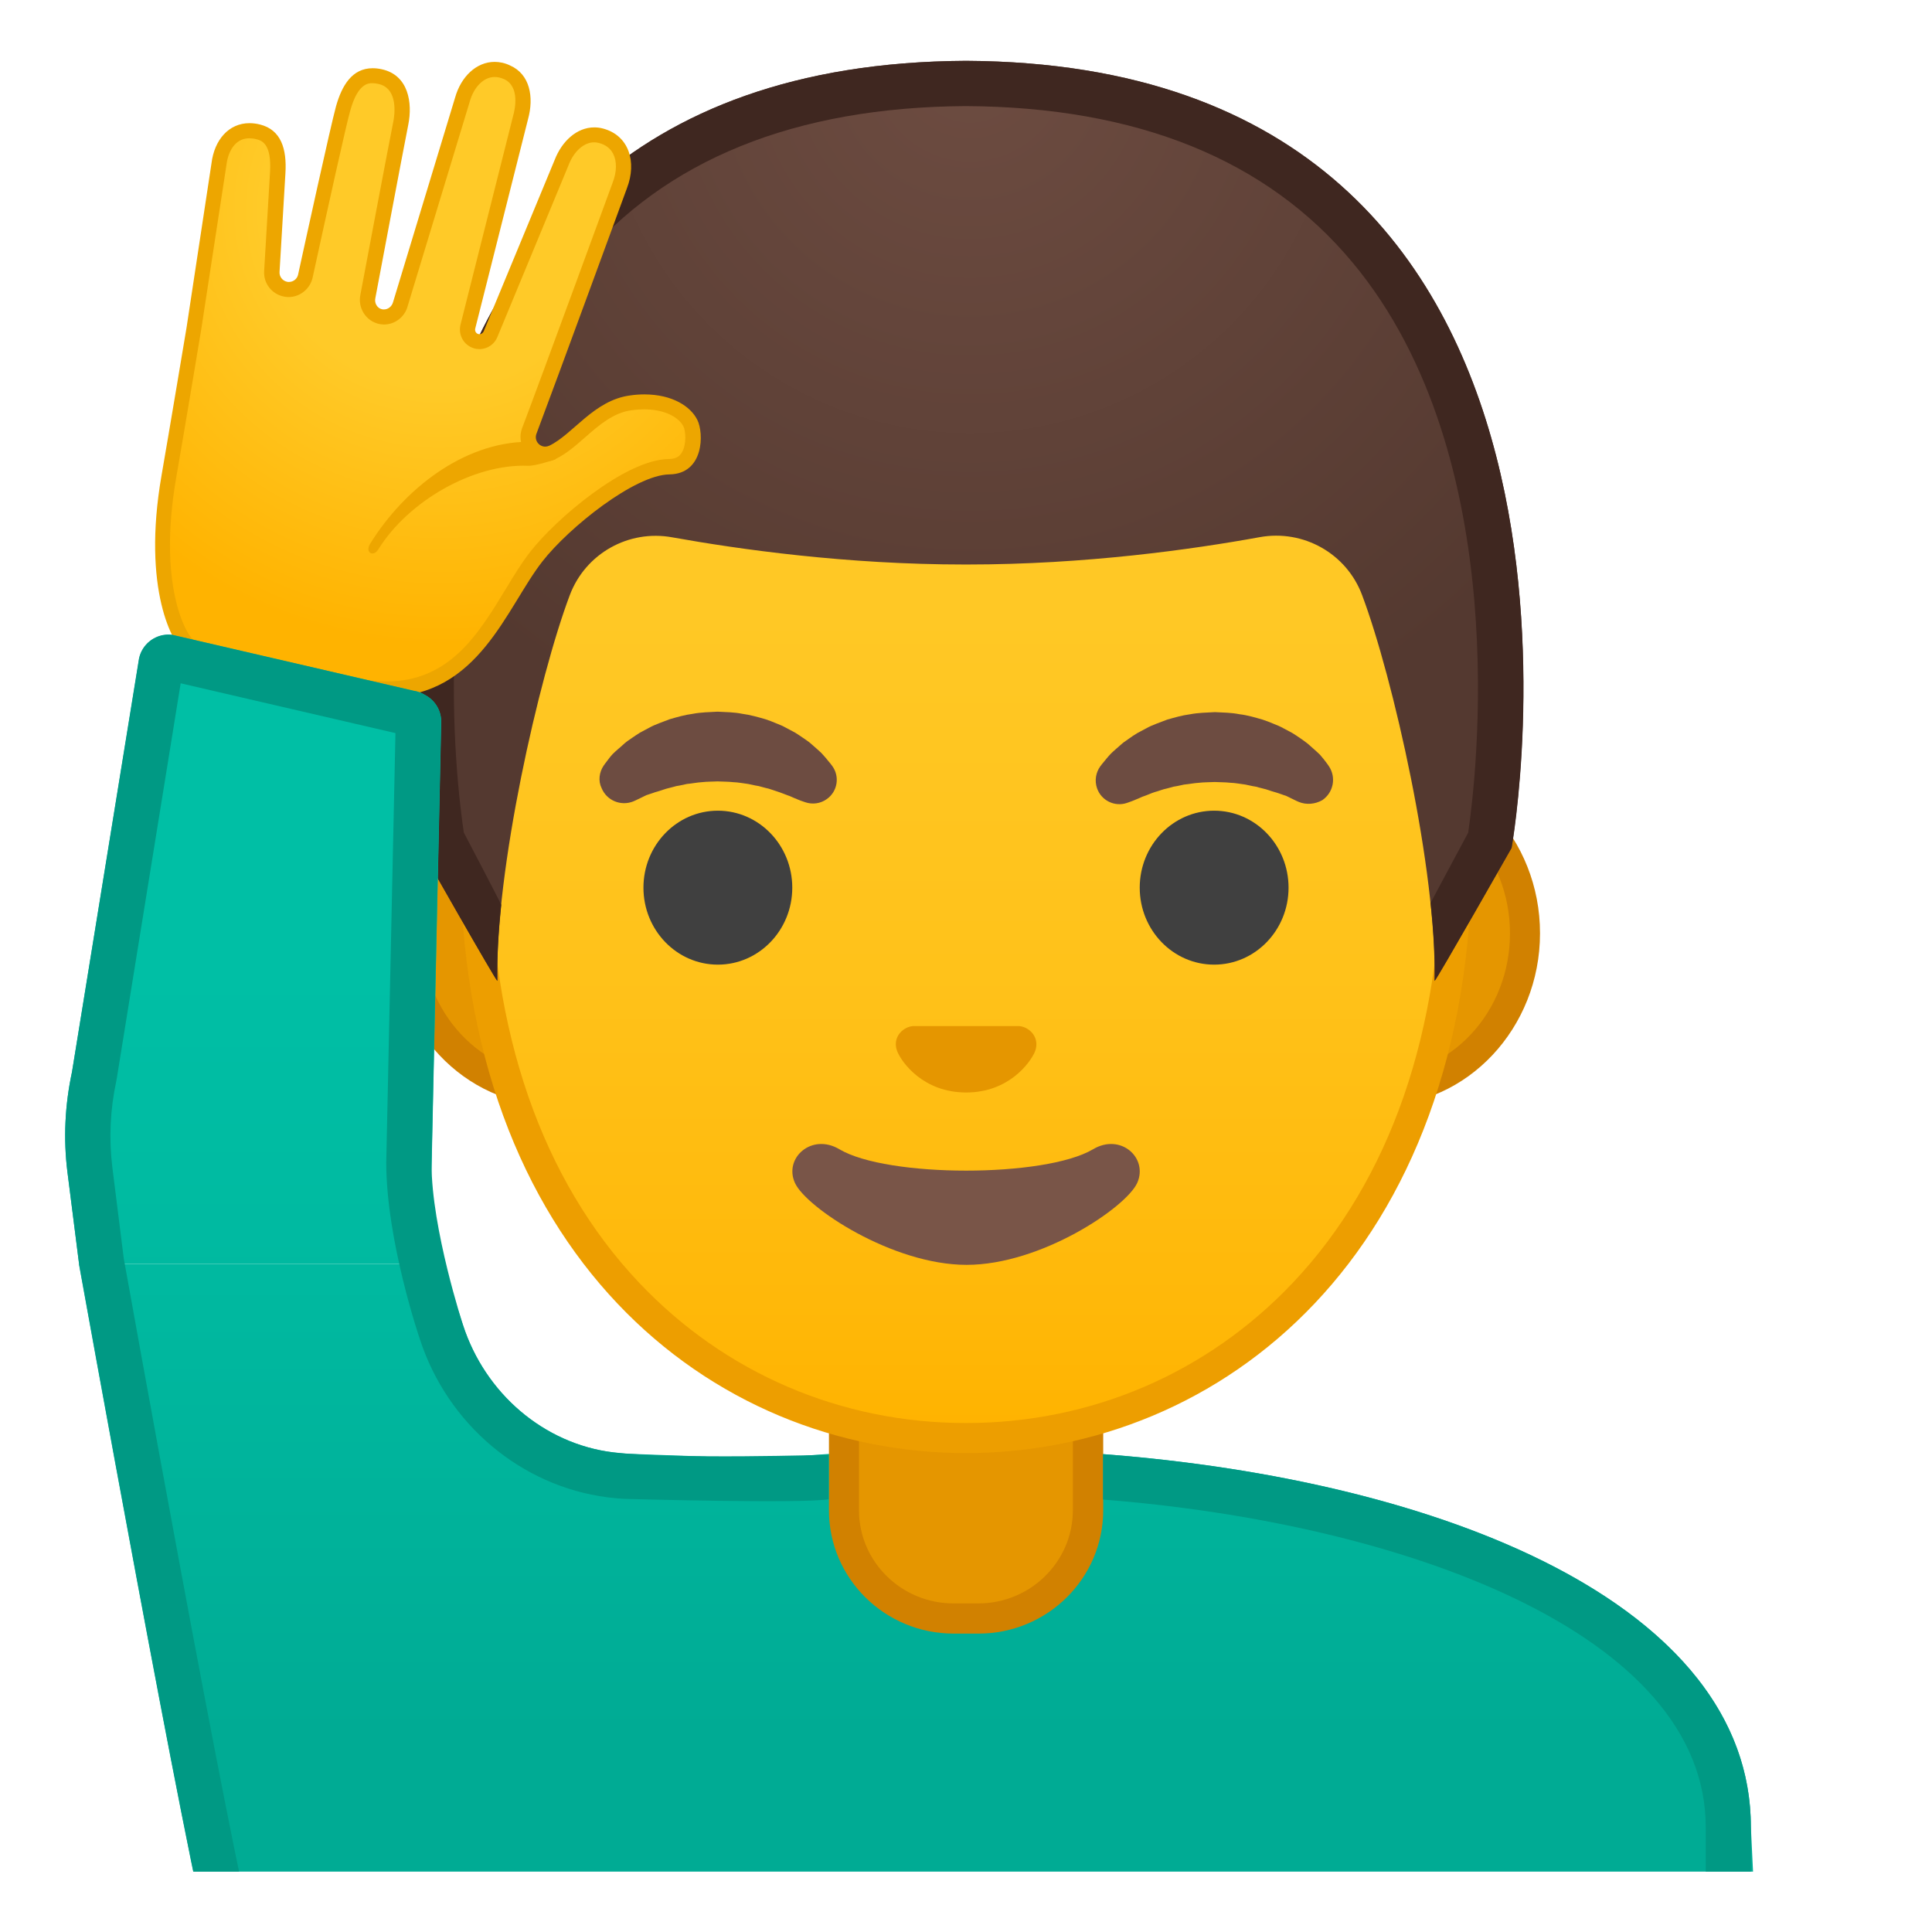 <svg width="128" height="128" style="enable-background:new 0 0 128 128;" xmlns="http://www.w3.org/2000/svg" xmlns:xlink="http://www.w3.org/1999/xlink">
  <g id="图层_1">
    <g>
      <defs>
        <rect id="SVGID_1_" height="120" width="120" x="4" y="4"/>
      </defs>
      <clipPath id="SVGID_2_">
        <use style="overflow:visible;" xlink:href="#SVGID_1_"/>
      </clipPath>
      <g style="clip-path:url(#SVGID_2_);">
        <linearGradient id="SVGID_3_" gradientUnits="userSpaceOnUse" x1="60.834" x2="60.834" y1="70.053" y2="114.784">
          <stop offset="0" style="stop-color:#00BFA5"/>
          <stop offset="0.705" style="stop-color:#00B29A"/>
          <stop offset="1" style="stop-color:#00AB94"/>
        </linearGradient>
        <path d="M116,121.06c0-16.79-26.35-25.09-52-25.06c-4.32,0-8.68,0.22-12.92,0.66l-9.37-0.34 c-0.36-0.01-0.72-0.05-1.08-0.09c-4.62-0.59-8.49-3.93-9.95-8.42l-1.32-4.05H5.23c0,0,7.33,40.69,8.77,45.54l102.43,0.62 L116,121.06z" style="fill:url(#SVGID_3_);"/>
      </g>
      <g id="XMLID_4_" style="clip-path:url(#SVGID_2_);">
        <linearGradient id="SVGID_5_" gradientUnits="userSpaceOnUse" x1="66.756" x2="66.756" y1="102.544" y2="179.671">
          <stop offset="0" style="stop-color:#00BFA5"/>
          <stop offset="0.705" style="stop-color:#00B29A"/>
          <stop offset="1" style="stop-color:#00AB94"/>
        </linearGradient>
        <path d="M16.26,183.12v-9.44c0-16.24,25.36-23.53,50.5-23.56h0.13c25.03,0,50.37,8.09,50.37,23.56 v9.44H16.26z" style="fill:url(#SVGID_5_);"/>
        <path d="M66.89,151.62c12.9,0,25.42,2.19,34.36,6c6.62,2.83,14.51,7.91,14.51,16.05v7.94h-98v-7.94 c0-15.2,24.61-22.03,49-22.06L66.89,151.62 M66.89,148.62c-0.05,0-0.09,0-0.13,0c-25.49,0.03-52,7.28-52,25.06v10.94h104v-10.94 C118.76,156.92,92.49,148.62,66.89,148.62L66.89,148.62z" style="fill:#009984;"/>
      </g>
      <g id="XMLID_141_" style="clip-path:url(#SVGID_2_);">
        <path d="M63.17,107.23c-4,0-7.26-3.22-7.26-7.17v-8.98h16.16v8.98c0,3.96-3.26,7.17-7.26,7.17H63.17z" style="fill:#E59600;"/>
        <path d="M71.08,92.08v7.98c0,3.4-2.81,6.17-6.26,6.17h-1.65c-3.45,0-6.26-2.77-6.26-6.17v-7.98H64H71.08 M73.08,90.08H64h-9.08v9.98c0,4.51,3.7,8.17,8.26,8.17h1.65c4.56,0,8.26-3.66,8.26-8.17V90.08L73.08,90.08z" style="fill:#D18100;"/>
      </g>
      <g style="clip-path:url(#SVGID_2_);">
        <path d="M36.67,72.26c-5.36,0-9.71-4.67-9.71-10.41s4.36-10.41,9.71-10.41h54.65 c5.36,0,9.71,4.67,9.71,10.41s-4.36,10.41-9.71,10.41H36.67z" style="fill:#E59600;"/>
        <path d="M91.33,52.43c4.8,0,8.71,4.22,8.71,9.41s-3.91,9.41-8.71,9.41h-7.37H44.04h-7.37 c-4.8,0-8.71-4.22-8.71-9.41s3.91-9.41,8.71-9.41h7.37h39.91H91.33 M91.33,50.43h-7.37H44.04h-7.37 c-5.89,0-10.71,5.14-10.71,11.41c0,6.28,4.82,11.41,10.71,11.41h7.37h39.91h7.37c5.89,0,10.71-5.14,10.71-11.41 C102.04,55.57,97.22,50.43,91.33,50.43L91.33,50.43z" style="fill:#D18100;"/>
      </g>
      <g style="clip-path:url(#SVGID_2_);">
        <linearGradient id="SVGID_6_" gradientUnits="userSpaceOnUse" x1="64" x2="64" y1="94.591" y2="12.825">
          <stop offset="0" style="stop-color:#FFB300"/>
          <stop offset="0.102" style="stop-color:#FFB809"/>
          <stop offset="0.371" style="stop-color:#FFC21A"/>
          <stop offset="0.659" style="stop-color:#FFC825"/>
          <stop offset="1" style="stop-color:#FFCA28"/>
        </linearGradient>
        <path d="M64,95.27c-15.66,0-32.52-12.14-32.52-38.81c0-12.38,3.56-23.79,10.02-32.13 c6.04-7.8,14.25-12.27,22.5-12.27s16.45,4.47,22.5,12.27c6.46,8.34,10.02,19.75,10.02,32.13c0,12.09-3.51,22.19-10.14,29.21 C80.52,91.86,72.57,95.27,64,95.27z" style="fill:url(#SVGID_6_);"/>
        <path d="M64,13.07L64,13.07c7.94,0,15.85,4.33,21.71,11.88c6.33,8.16,9.81,19.35,9.81,31.52 c0,11.83-3.41,21.7-9.87,28.52c-5.67,5.99-13.36,9.29-21.65,9.29c-8.29,0-15.98-3.3-21.65-9.29 c-6.46-6.82-9.87-16.69-9.87-28.52c0-12.16,3.49-23.35,9.81-31.52C48.15,17.4,56.06,13.07,64,13.07 M64,11.07L64,11.07L64,11.07 c-17.4,0-33.52,18.61-33.52,45.39c0,26.64,16.61,39.81,33.52,39.81c16.91,0,33.52-13.17,33.52-39.81 C97.52,29.68,81.4,11.07,64,11.07L64,11.07z" style="fill:#ED9E00;"/>
      </g>
      <g style="clip-path:url(#SVGID_2_);">
        <g>
          <g>
            <path d="M39.99,50.73c0,0,0.13-0.19,0.38-0.51c0.07-0.08,0.12-0.16,0.22-0.26 c0.11-0.11,0.23-0.22,0.37-0.34c0.14-0.12,0.28-0.24,0.43-0.38c0.15-0.13,0.31-0.23,0.48-0.35c0.17-0.11,0.34-0.24,0.53-0.35 c0.19-0.1,0.4-0.21,0.6-0.32c0.21-0.12,0.43-0.21,0.66-0.3c0.23-0.09,0.47-0.18,0.71-0.27c0.49-0.14,1-0.29,1.54-0.36 c0.53-0.1,1.08-0.11,1.63-0.14c0.55,0.03,1.09,0.03,1.63,0.14c0.53,0.07,1.05,0.22,1.54,0.36c0.24,0.08,0.48,0.17,0.71,0.27 c0.23,0.09,0.45,0.18,0.66,0.3c0.21,0.11,0.41,0.22,0.6,0.32c0.19,0.11,0.36,0.24,0.53,0.35c0.17,0.12,0.33,0.22,0.47,0.34 c0.14,0.12,0.27,0.24,0.4,0.35c0.12,0.11,0.24,0.21,0.34,0.31c0.1,0.1,0.18,0.21,0.26,0.29c0.31,0.36,0.46,0.57,0.46,0.57 c0.51,0.7,0.35,1.69-0.36,2.19c-0.43,0.31-0.96,0.37-1.43,0.21l-0.29-0.1c0,0-0.19-0.07-0.49-0.2 c-0.08-0.03-0.15-0.07-0.25-0.11c-0.1-0.03-0.19-0.07-0.3-0.11c-0.21-0.08-0.44-0.17-0.7-0.25c-0.13-0.04-0.26-0.09-0.4-0.13 c-0.14-0.03-0.28-0.07-0.43-0.11c-0.07-0.02-0.15-0.04-0.22-0.06c-0.08-0.01-0.15-0.03-0.23-0.04 c-0.16-0.03-0.31-0.07-0.47-0.1c-0.33-0.04-0.66-0.11-1-0.12c-0.34-0.04-0.69-0.03-1.03-0.05c-0.35,0.02-0.7,0.01-1.03,0.05 c-0.34,0.02-0.67,0.09-1,0.12c-0.16,0.03-0.31,0.07-0.47,0.1c-0.08,0.01-0.16,0.03-0.23,0.04c-0.07,0.02-0.15,0.04-0.22,0.06 c-0.15,0.04-0.29,0.07-0.43,0.11c-0.14,0.04-0.27,0.09-0.4,0.13c-0.13,0.04-0.25,0.08-0.37,0.11c-0.1,0.04-0.2,0.07-0.29,0.1 c-0.09,0.03-0.18,0.06-0.27,0.09c-0.1,0.04-0.2,0.1-0.29,0.14c-0.36,0.18-0.57,0.27-0.57,0.27c-0.83,0.34-1.77-0.05-2.11-0.87 C39.62,51.74,39.7,51.16,39.99,50.73z" style="fill:#6D4C41;"/>
            <ellipse cx="47.56" cy="58.81" rx="4.93" ry="5.1" style="fill:#404040;"/>
          </g>
          <g>
            <path d="M86.05,53.13c0,0-0.22-0.09-0.57-0.27c-0.09-0.04-0.19-0.1-0.29-0.14 c-0.09-0.02-0.18-0.06-0.27-0.09c-0.09-0.03-0.19-0.07-0.29-0.1c-0.12-0.04-0.24-0.07-0.37-0.11c-0.13-0.04-0.26-0.09-0.4-0.13 c-0.14-0.04-0.28-0.07-0.43-0.11c-0.07-0.02-0.15-0.04-0.22-0.06c-0.08-0.01-0.15-0.03-0.23-0.04 c-0.16-0.03-0.31-0.07-0.47-0.1c-0.33-0.04-0.66-0.11-1-0.12c-0.34-0.04-0.69-0.03-1.03-0.05c-0.35,0.02-0.7,0.01-1.03,0.05 c-0.34,0.02-0.67,0.09-1,0.12c-0.16,0.03-0.31,0.07-0.47,0.1c-0.08,0.01-0.16,0.03-0.23,0.04c-0.07,0.02-0.15,0.04-0.22,0.06 c-0.15,0.04-0.29,0.08-0.43,0.11c-0.14,0.04-0.27,0.09-0.4,0.13c-0.26,0.07-0.49,0.16-0.7,0.25c-0.11,0.04-0.2,0.08-0.3,0.11 c-0.09,0.04-0.17,0.08-0.25,0.11c-0.3,0.13-0.49,0.2-0.49,0.2l-0.28,0.1c-0.82,0.29-1.72-0.15-2-0.97 c-0.17-0.5-0.08-1.03,0.21-1.44c0,0,0.16-0.22,0.46-0.57c0.08-0.09,0.16-0.19,0.26-0.29c0.1-0.1,0.22-0.2,0.34-0.31 c0.12-0.11,0.26-0.23,0.4-0.35c0.14-0.12,0.31-0.22,0.47-0.34c0.17-0.12,0.34-0.24,0.53-0.35c0.19-0.1,0.4-0.21,0.6-0.32 c0.21-0.12,0.43-0.21,0.66-0.3c0.23-0.09,0.46-0.18,0.71-0.27c0.49-0.14,1-0.29,1.54-0.36c0.53-0.1,1.08-0.11,1.63-0.14 c0.55,0.03,1.09,0.03,1.63,0.14c0.53,0.06,1.05,0.22,1.54,0.36c0.24,0.08,0.48,0.17,0.71,0.27c0.23,0.09,0.45,0.18,0.66,0.3 c0.21,0.11,0.41,0.22,0.6,0.32c0.19,0.11,0.36,0.24,0.53,0.35c0.17,0.12,0.32,0.22,0.48,0.35c0.15,0.13,0.3,0.26,0.43,0.38 c0.13,0.12,0.26,0.23,0.37,0.34c0.09,0.1,0.15,0.18,0.22,0.26c0.25,0.31,0.38,0.51,0.38,0.51c0.5,0.74,0.31,1.74-0.43,2.25 C87.12,53.29,86.54,53.33,86.05,53.13z" style="fill:#6D4C41;"/>
            <ellipse cx="80.44" cy="58.81" rx="4.93" ry="5.1" style="fill:#404040;"/>
          </g>
        </g>
        <path d="M67.86,68.06c-0.11-0.04-0.21-0.07-0.32-0.08h-7.07c-0.11,0.01-0.22,0.04-0.32,0.08 c-0.64,0.26-0.99,0.92-0.69,1.63c0.3,0.71,1.71,2.69,4.55,2.69c2.84,0,4.25-1.99,4.55-2.69C68.85,68.98,68.5,68.32,67.86,68.06z" style="fill:#E59600;"/>
        <path d="M72.42,76.14c-3.19,1.89-13.63,1.89-16.81,0c-1.83-1.09-3.7,0.58-2.94,2.24 c0.75,1.63,6.45,5.42,11.37,5.42s10.55-3.79,11.3-5.42C76.09,76.72,74.25,75.05,72.42,76.14z" style="fill:#795548;"/>
      </g>
      <g style="clip-path:url(#SVGID_2_);">
        <defs>
          <path id="SVGID_7_" d="M64,4.03L64,4.03c-0.01,0-0.01,0-0.02,0s-0.01,0-0.02,0v0C18.53,4.27,27.84,56.17,27.84,56.17 s5.1,8.99,5.1,8.81c-0.03-1.41,0.46-6.89,0.46-6.89l-2.68-2.92c0,0,3.89-25.44,6.79-24.91c4.45,0.81,26.54,2,26.57,2 c7.83,0,14.92-0.36,19.37-1.17c2.9-0.53,9.64,1.7,10.68,4.45c1.33,3.54,3.13,19.71,3.13,19.71l-2.68,2.83 c0,0,0.49,5.51,0.46,6.89c0,0.18,5.1-8.81,5.1-8.81S109.44,4.27,64,4.03z"/>
        </defs>
        <clipPath id="SVGID_8_">
          <use style="overflow:visible;" xlink:href="#SVGID_7_"/>
        </clipPath>
      </g>
      <g style="clip-path:url(#SVGID_2_);">
        <g>
          <radialGradient id="SVGID_9_" cx="64.26" cy="4.274" gradientUnits="userSpaceOnUse" r="48.85">
            <stop offset="0" style="stop-color:#6D4C41"/>
            <stop offset="1" style="stop-color:#543930"/>
          </radialGradient>
          <path d="M64.02,4.03L64.02,4.03c-0.01,0-0.01,0-0.02,0c-0.01,0-0.01,0-0.02,0v0 C18.55,4.27,27.85,56.17,27.85,56.17s5.1,8.99,5.1,8.81c-0.16-7.25,2.74-20.09,4.8-25.55c1.04-2.76,3.9-4.36,6.79-3.83 C49,36.4,56.09,37.4,63.92,37.4c0.03,0,0.06,0,0.08,0c0.03,0,0.06,0,0.08,0c7.83,0,14.92-1,19.37-1.81 c2.9-0.53,5.76,1.08,6.79,3.83c2.06,5.47,4.96,18.3,4.8,25.55c0,0.18,5.1-8.81,5.1-8.81S109.45,4.27,64.02,4.03z" style="fill:url(#SVGID_9_);"/>
        </g>
        <path d="M64.02,4.03L64.02,4.03c-0.01,0-0.01,0-0.02,0c-0.01,0-0.01,0-0.02,0v0 C18.55,4.27,27.85,56.17,27.85,56.17s5,8.81,5.1,8.81c0,0,0,0,0,0c-0.03-1.48,0.07-3.2,0.26-5.03 c-0.12-0.29-2.46-4.75-2.48-4.79c-0.24-1.6-0.93-6.98-0.55-13.56c0.41-7.04,2.17-16.96,8.22-24.22 c5.67-6.8,14.27-10.28,25.56-10.35c0.01,0,0.03,0,0.04,0h0v0c11.32,0.06,19.93,3.54,25.6,10.35 c10.81,12.96,8.18,34.33,7.67,37.79c-0.02,0.04-2.46,4.58-2.49,4.65c0.2,1.89,0.31,3.65,0.27,5.17c0,0,0,0,0,0 c0.09,0,5.1-8.81,5.1-8.81S109.45,4.27,64.02,4.03z" style="fill:#3F2720;"/>
      </g>
      <g style="clip-path:url(#SVGID_2_);">
        <g>
          <radialGradient id="SVGID_10_" cx="23.643" cy="15.587" gradientTransform="matrix(0.964 0.267 -0.267 0.964 10.456 -7.448)" gradientUnits="userSpaceOnUse" r="33.075">
            <stop offset="0.353" style="stop-color:#FFCA28"/>
            <stop offset="0.872" style="stop-color:#FFB300"/>
          </radialGradient>
          <path d="M25.59,45.66c-1.12,0-2.37-0.21-3.71-0.63c-0.67-0.21-2.04-0.49-3.63-0.82 c-2.16-0.45-5.12-1.07-5.76-1.44c-0.38-0.22-2.63-3.48-1.3-11.17c0.5-2.87,1.66-9.81,1.66-9.81L14.5,10.9 c0.16-1.37,0.95-2.24,2.02-2.24c0.18,0,0.38,0.02,0.58,0.07c0.62,0.15,1.42,0.6,1.3,2.71l-0.39,6.54 c-0.03,0.56,0.36,1.07,0.92,1.17c0.07,0.01,0.14,0.02,0.21,0.02c0.52,0,0.98-0.37,1.1-0.88c0.35-1.62,2.12-9.74,2.5-11.12 c0.54-1.94,1.37-2.16,1.94-2.16c0.16,0,0.33,0.02,0.51,0.06c1.82,0.4,1.46,2.64,1.37,3.08c-0.29,1.43-2.16,11.38-2.18,11.48 c-0.13,0.6,0.24,1.2,0.83,1.33c0.09,0.02,0.17,0.03,0.24,0.03c0.5,0,0.95-0.35,1.08-0.85l4.11-13.54 c0.33-1.21,1.19-2.01,2.14-2.01c0.27,0,0.55,0.06,0.82,0.19c1.13,0.51,1.21,1.88,0.9,2.99L31,21.62 c-0.12,0.41,0.12,0.85,0.53,0.98c0.05,0.01,0.18,0.04,0.23,0.04c0.33,0,0.62-0.2,0.74-0.52l4.7-11.34 c0.43-1.12,1.28-1.84,2.16-1.84c0.14,0,0.29,0.02,0.44,0.06c0.58,0.15,1.02,0.48,1.27,0.97c0.33,0.63,0.33,1.48,0,2.32 c-0.05,0.14-4.71,12.86-6,16.29c-0.13,0.35-0.09,0.73,0.12,1.03c0.21,0.31,0.56,0.49,0.92,0.49c0.17,0,0.33-0.04,0.48-0.11 c0.65-0.31,1.24-0.82,1.86-1.36c0.98-0.85,1.99-1.74,3.35-1.92c0.31-0.04,0.61-0.06,0.89-0.06c1.74,0,2.74,0.76,3.06,1.41 c0.19,0.39,0.32,1.49-0.13,2.22c-0.27,0.44-0.68,0.65-1.28,0.66c-2.52,0.04-6.96,3.61-8.8,5.96c-0.56,0.72-1.07,1.56-1.62,2.46 C32.11,42.3,30.06,45.66,25.59,45.66C25.59,45.66,25.59,45.66,25.59,45.66z" style="fill:url(#SVGID_10_);"/>
          <path d="M32.77,5.1L32.77,5.1c0.2,0,0.41,0.05,0.62,0.14C34.48,5.73,34.1,7.32,34,7.66l-3.48,13.81 c-0.19,0.69,0.19,1.39,0.86,1.6c0.12,0.04,0.25,0.06,0.38,0.06c0.54,0,1.01-0.33,1.2-0.82l4.71-11.37 c0.35-0.92,1.02-1.51,1.69-1.51c0.1,0,0.21,0.01,0.31,0.04c0.44,0.11,0.76,0.35,0.95,0.71c0.26,0.5,0.25,1.2-0.03,1.92 c-0.05,0.13-4.7,12.85-6,16.27c-0.19,0.5-0.12,1.06,0.18,1.5c0.31,0.44,0.8,0.71,1.33,0.71c0.24,0,0.47-0.05,0.69-0.16 c0.71-0.34,1.32-0.87,1.97-1.44c0.92-0.81,1.88-1.64,3.08-1.8c0.28-0.04,0.56-0.06,0.82-0.06c1.51,0,2.36,0.61,2.62,1.13 c0.15,0.29,0.22,1.2-0.11,1.74c-0.12,0.19-0.32,0.42-0.86,0.42c-2.91,0.04-7.53,4.02-9.18,6.15c-0.58,0.74-1.1,1.6-1.65,2.51 c-1.82,2.99-3.71,6.08-7.9,6.08c-1.07,0-2.27-0.2-3.56-0.61c-0.69-0.22-2.08-0.5-3.68-0.84c-1.89-0.39-5.05-1.05-5.58-1.36 c-0.42-0.34-2.32-3.56-1.09-10.67c0.5-2.87,1.66-9.81,1.66-9.83L15,10.94c0.1-0.86,0.55-1.78,1.52-1.78 c0.14,0,0.3,0.02,0.45,0.06c0.34,0.08,1.04,0.26,0.92,2.2l-0.39,6.54c-0.05,0.82,0.52,1.54,1.32,1.69 c0.1,0.02,0.2,0.03,0.3,0.03c0.76,0,1.42-0.54,1.59-1.28c1.02-4.67,2.2-10.04,2.5-11.09c0.5-1.79,1.2-1.8,1.46-1.8h0 c0.12,0,0.26,0.02,0.4,0.05c1.36,0.3,1.06,2.13,0.99,2.49c-0.29,1.43-2.11,11.08-2.18,11.46c-0.19,0.88,0.35,1.75,1.22,1.95 c0.11,0.02,0.22,0.04,0.34,0.04c0.72,0,1.37-0.5,1.56-1.19l4.12-13.57C31.39,5.76,32.05,5.1,32.77,5.1 M32.77,4.1 c-1.21,0-2.23,0.98-2.62,2.37l-4.11,13.55c-0.08,0.29-0.33,0.48-0.6,0.48c-0.04,0-0.08,0-0.12-0.01c0,0-0.01,0-0.01,0 c-0.32-0.07-0.52-0.41-0.44-0.75c0,0,1.89-10.04,2.18-11.48c0.29-1.44,0.02-3.28-1.75-3.67c-0.22-0.05-0.42-0.07-0.61-0.07 c-1.36,0-2.04,1.14-2.43,2.53c-0.37,1.35-2.03,8.95-2.51,11.14c-0.06,0.29-0.32,0.49-0.61,0.49c-0.04,0-0.08,0-0.11-0.01h0 c-0.31-0.06-0.53-0.34-0.51-0.65l0.39-6.54c0.1-1.62-0.29-2.88-1.68-3.23c-0.24-0.06-0.47-0.09-0.7-0.09 c-1.37,0-2.33,1.1-2.52,2.67L12.36,21.7c0,0-1.16,6.94-1.66,9.81c-1.31,7.55,0.77,11.24,1.54,11.69 c1.15,0.67,7.82,1.79,9.49,2.31c1.45,0.45,2.73,0.65,3.86,0.65c6.14,0,7.95-5.9,10.35-8.97c1.75-2.24,6.11-5.73,8.41-5.76 c2.3-0.03,2.29-2.74,1.85-3.61c-0.44-0.89-1.65-1.69-3.51-1.69c-0.3,0-0.62,0.02-0.95,0.07c-2.4,0.32-3.78,2.58-5.35,3.33 c-0.09,0.04-0.18,0.06-0.27,0.06c-0.41,0-0.74-0.42-0.58-0.85c1.31-3.47,6-16.28,6-16.28c0.66-1.72,0.14-3.5-1.61-3.95 c-0.19-0.05-0.38-0.07-0.56-0.07c-1.15,0-2.14,0.91-2.62,2.15l-4.7,11.35c-0.05,0.12-0.16,0.2-0.28,0.2 c-0.03,0-0.05,0-0.08-0.01l-0.01,0c-0.15-0.05-0.24-0.21-0.19-0.38l3.49-13.84c0.41-1.48,0.13-2.99-1.18-3.57 C33.45,4.17,33.1,4.1,32.77,4.1L32.77,4.1z" style="fill:#EDA600;"/>
        </g>
        <path d="M34.87,29.27c-4.15,0.08-8.07,3.08-10.35,6.76c-0.35,0.56,0.2,0.92,0.55,0.36 c1.97-3.18,6.29-5.68,9.92-5.53c0.49,0.02,1.82-0.43,1.82-0.43l-0.91-0.67C35.9,29.76,35.6,29.4,34.87,29.27z" style="fill:#EDA600;"/>
      </g>
      <g style="clip-path:url(#SVGID_2_);">
        <linearGradient id="SVGID_11_" gradientUnits="userSpaceOnUse" x1="16.841" x2="16.841" y1="64.206" y2="128.023">
          <stop offset="0" style="stop-color:#00BFA5"/>
          <stop offset="0.705" style="stop-color:#00B29A"/>
          <stop offset="1" style="stop-color:#00AB94"/>
        </linearGradient>
        <path d="M29.14,83.06c-0.48-1.94-0.66-3.94-0.54-5.93l0.63-29.18c0.05-0.8-0.37-1.52-1.03-1.88 c-0.24-0.15-0.51-0.26-0.8-0.3l-15.97-3.7c-1.03-0.13-1.99,0.55-2.21,1.56L4.77,71.02c-0.47,2.19-0.58,4.43-0.3,6.65l0.77,6.08 h24.13L29.14,83.06z" style="fill:url(#SVGID_11_);"/>
      </g>
      <path d="M116,121.06c0-14.8-20.49-23.01-42.92-24.72l0,0v3.01 c19.91,1.56,39.93,8.87,39.93,21.71V129H44.92c-0.96,0-1.86,0.46-2.43,1.23s-0.72,1.77-0.43,2.69l4.39,13.6l-9.74,0.09 c-1.01-0.26-2-0.49-2.96-0.72c-8.08-1.92-11.91-3.31-16.05-14.9c-0.15-0.43-0.4-0.81-0.71-1.12l0-0.57c0-0.29-0.04-0.58-0.13-0.86 c-1.45-4.88-8.66-45.06-8.66-45.06l-0.76-6.07c-0.23-1.89-0.14-3.79,0.26-5.66c0.01-0.05,0.02-0.1,0.03-0.16l4.24-26.22l14.23,3.3 l-0.61,28.44c0,5.23,2.23,11.72,2.23,11.72c1.83,5.63,6.7,9.73,12.42,10.47c0.02,0,0.04,0,0.06,0.01c0.38,0.04,0.83,0.09,1.3,0.1 c0,0,11.48,0.32,13.3,0.02v-2.95c0,0-10.17,0.32-14.27-0.16c-4.63-0.55-8.49-3.93-9.95-8.42c0,0-2.09-6.39-2.09-10.68l0.63-29.18 c0.05-0.8-0.37-1.52-1.03-1.88c-0.24-0.15-0.51-0.26-0.8-0.3l-15.97-3.7c-0.09-0.01-0.17-0.02-0.26-0.02 c-0.93,0-1.75,0.65-1.95,1.58L4.77,71.02c-0.47,2.19-0.58,4.43-0.3,6.65l0.77,6.08c0,0,7.33,40.69,8.77,45.54v2.7h0.89 c5.29,14.82,11.75,15.08,21.47,17.62l14.21-0.13L44.92,132H116V121.06z" style="clip-path:url(#SVGID_2_);fill:#009984;"/>
    </g>
  </g>
  <g id="Layer_3" style="display:none;">
    <g style="display:inline;">
      <g style="opacity:0.6;">
        <circle cx="64" cy="64" r="28" style="opacity:0.61;fill:none;stroke:#000000;stroke-width:0.263;stroke-miterlimit:10;"/>
        <line style="opacity:0.61;fill:none;stroke:#000000;stroke-width:0.25;stroke-miterlimit:10;" x1="84" x2="84" y1="0" y2="128"/>
        <line style="opacity:0.61;fill:none;stroke:#000000;stroke-width:0.25;stroke-miterlimit:10;" x1="44" x2="44" y1="0" y2="128"/>
        <line style="opacity:0.61;fill:none;stroke:#000000;stroke-width:0.25;stroke-miterlimit:10;" x1="64" x2="64" y1="0" y2="128"/>
        <line style="opacity:0.61;fill:none;stroke:#000000;stroke-width:0.25;stroke-miterlimit:10;" x1="128" x2="0" y1="64" y2="64"/>
        <line style="opacity:0.61;fill:none;stroke:#000000;stroke-width:0.25;stroke-miterlimit:10;" x1="128" x2="0" y1="44" y2="44"/>
        <line style="opacity:0.61;fill:none;stroke:#000000;stroke-width:0.25;stroke-miterlimit:10;" x1="128" x2="0" y1="83.75" y2="83.75"/>
        <line style="opacity:0.61;fill:none;stroke:#000000;stroke-width:0.25;stroke-miterlimit:10;" x1="128" x2="0" y1="128" y2="0"/>
        <line style="opacity:0.61;fill:none;stroke:#000000;stroke-width:0.25;stroke-miterlimit:10;" x1="0" x2="128" y1="128" y2="0"/>
        <g style="opacity:0.61;">
          <path d="M64,4.26c32.94,0,59.74,26.8,59.74,59.74S96.94,123.74,64,123.74S4.26,96.94,4.26,64S31.06,4.26,64,4.26 M64,4 C30.86,4,4,30.86,4,64s26.86,60,60,60s60-26.86,60-60S97.14,4,64,4L64,4z"/>
        </g>
        <path d="M107.97,115.97H20.03 c-4.42,0-8.03-3.61-8.03-8.03V20.03c0-4.42,3.61-8.03,8.03-8.03h87.94c4.42,0,8.03,3.61,8.03,8.03v87.91 C116,112.36,112.39,115.97,107.97,115.97z" style="opacity:0.61;fill:none;stroke:#000000;stroke-width:0.258;stroke-miterlimit:10;"/>
        <path d="M100,124H28c-4.4,0-8-3.6-8-8 V12c0-4.4,3.6-8,8-8h72c4.4,0,8,3.6,8,8v104C108,120.4,104.4,124,100,124z" style="opacity:0.61;fill:none;stroke:#000000;stroke-width:0.263;stroke-miterlimit:10;"/>
        <path d="M113.77,108H14.23 C8.6,108,4,103.4,4,97.77V30.28c0-5.63,4.6-10.23,10.23-10.23h99.54c5.63,0,10.23,4.6,10.23,10.23v67.48 C124,103.4,119.4,108,113.77,108z" style="opacity:0.61;fill:none;stroke:#000000;stroke-width:0.263;stroke-miterlimit:10;"/>
      </g>
      <g>
        <g style="opacity:0.2;">
          <defs>
            <rect id="SVGID_4_" height="128" style="opacity:0.2;" width="128" x="0" y="0"/>
          </defs>
          <clipPath id="SVGID_12_">
            <use style="overflow:visible;" xlink:href="#SVGID_4_"/>
          </clipPath>
          <g style="clip-path:url(#SVGID_12_);">
            <g>
              <line style="fill:none;stroke:#000000;stroke-width:0.25;stroke-miterlimit:10;" x1="-28" x2="-28" y1="160" y2="-32"/>
              <line style="fill:none;stroke:#000000;stroke-width:0.25;stroke-miterlimit:10;" x1="-24" x2="-24" y1="160" y2="-32"/>
              <line style="fill:none;stroke:#000000;stroke-width:0.25;stroke-miterlimit:10;" x1="-20" x2="-20" y1="160" y2="-32"/>
              <line style="fill:none;stroke:#000000;stroke-width:0.25;stroke-miterlimit:10;" x1="-16" x2="-16" y1="160" y2="-32"/>
              <line style="fill:none;stroke:#000000;stroke-width:0.25;stroke-miterlimit:10;" x1="-12" x2="-12" y1="160" y2="-32"/>
              <line style="fill:none;stroke:#000000;stroke-width:0.25;stroke-miterlimit:10;" x1="-8" x2="-8" y1="160" y2="-32"/>
              <line style="fill:none;stroke:#000000;stroke-width:0.25;stroke-miterlimit:10;" x1="-4" x2="-4" y1="160" y2="-32"/>
              <line style="fill:none;stroke:#000000;stroke-width:0.25;stroke-miterlimit:10;" x1="0" x2="0" y1="160" y2="-32"/>
              <line style="fill:none;stroke:#000000;stroke-width:0.25;stroke-miterlimit:10;" x1="4" x2="4" y1="160" y2="-32"/>
              <line style="fill:none;stroke:#000000;stroke-width:0.25;stroke-miterlimit:10;" x1="8" x2="8" y1="160" y2="-32"/>
              <line style="fill:none;stroke:#000000;stroke-width:0.25;stroke-miterlimit:10;" x1="12" x2="12" y1="160" y2="-32"/>
              <line style="fill:none;stroke:#000000;stroke-width:0.25;stroke-miterlimit:10;" x1="16" x2="16" y1="160" y2="-32"/>
              <line style="fill:none;stroke:#000000;stroke-width:0.25;stroke-miterlimit:10;" x1="20" x2="20" y1="160" y2="-32"/>
              <line style="fill:none;stroke:#000000;stroke-width:0.25;stroke-miterlimit:10;" x1="24" x2="24" y1="160" y2="-32"/>
              <line style="fill:none;stroke:#000000;stroke-width:0.25;stroke-miterlimit:10;" x1="28" x2="28" y1="160" y2="-32"/>
              <line style="fill:none;stroke:#000000;stroke-width:0.25;stroke-miterlimit:10;" x1="32" x2="32" y1="160" y2="-32"/>
              <line style="fill:none;stroke:#000000;stroke-width:0.25;stroke-miterlimit:10;" x1="36" x2="36" y1="160" y2="-32"/>
              <line style="fill:none;stroke:#000000;stroke-width:0.25;stroke-miterlimit:10;" x1="40" x2="40" y1="160" y2="-32"/>
              <line style="fill:none;stroke:#000000;stroke-width:0.25;stroke-miterlimit:10;" x1="44" x2="44" y1="160" y2="-32"/>
              <line style="fill:none;stroke:#000000;stroke-width:0.25;stroke-miterlimit:10;" x1="48" x2="48" y1="160" y2="-32"/>
              <line style="fill:none;stroke:#000000;stroke-width:0.25;stroke-miterlimit:10;" x1="52" x2="52" y1="160" y2="-32"/>
              <line style="fill:none;stroke:#000000;stroke-width:0.25;stroke-miterlimit:10;" x1="56" x2="56" y1="160" y2="-32"/>
              <line style="fill:none;stroke:#000000;stroke-width:0.25;stroke-miterlimit:10;" x1="60" x2="60" y1="160" y2="-32"/>
              <line style="fill:none;stroke:#000000;stroke-width:0.25;stroke-miterlimit:10;" x1="64" x2="64" y1="160" y2="-32"/>
              <line style="fill:none;stroke:#000000;stroke-width:0.25;stroke-miterlimit:10;" x1="68" x2="68" y1="160" y2="-32"/>
              <line style="fill:none;stroke:#000000;stroke-width:0.25;stroke-miterlimit:10;" x1="72" x2="72" y1="160" y2="-32"/>
              <line style="fill:none;stroke:#000000;stroke-width:0.25;stroke-miterlimit:10;" x1="76" x2="76" y1="160" y2="-32"/>
              <line style="fill:none;stroke:#000000;stroke-width:0.25;stroke-miterlimit:10;" x1="80" x2="80" y1="160" y2="-32"/>
              <line style="fill:none;stroke:#000000;stroke-width:0.25;stroke-miterlimit:10;" x1="84" x2="84" y1="160" y2="-32"/>
              <line style="fill:none;stroke:#000000;stroke-width:0.25;stroke-miterlimit:10;" x1="88" x2="88" y1="160" y2="-32"/>
              <line style="fill:none;stroke:#000000;stroke-width:0.25;stroke-miterlimit:10;" x1="92" x2="92" y1="160" y2="-32"/>
              <line style="fill:none;stroke:#000000;stroke-width:0.25;stroke-miterlimit:10;" x1="96" x2="96" y1="160" y2="-32"/>
              <line style="fill:none;stroke:#000000;stroke-width:0.25;stroke-miterlimit:10;" x1="100" x2="100" y1="160" y2="-32"/>
              <line style="fill:none;stroke:#000000;stroke-width:0.25;stroke-miterlimit:10;" x1="104" x2="104" y1="160" y2="-32"/>
              <line style="fill:none;stroke:#000000;stroke-width:0.25;stroke-miterlimit:10;" x1="108" x2="108" y1="160" y2="-32"/>
              <line style="fill:none;stroke:#000000;stroke-width:0.25;stroke-miterlimit:10;" x1="112" x2="112" y1="160" y2="-32"/>
              <line style="fill:none;stroke:#000000;stroke-width:0.25;stroke-miterlimit:10;" x1="116" x2="116" y1="160" y2="-32"/>
              <line style="fill:none;stroke:#000000;stroke-width:0.25;stroke-miterlimit:10;" x1="120" x2="120" y1="160" y2="-32"/>
              <line style="fill:none;stroke:#000000;stroke-width:0.25;stroke-miterlimit:10;" x1="124" x2="124" y1="160" y2="-32"/>
              <line style="fill:none;stroke:#000000;stroke-width:0.25;stroke-miterlimit:10;" x1="128" x2="128" y1="160" y2="-32"/>
              <line style="fill:none;stroke:#000000;stroke-width:0.25;stroke-miterlimit:10;" x1="132" x2="132" y1="160" y2="-32"/>
              <line style="fill:none;stroke:#000000;stroke-width:0.25;stroke-miterlimit:10;" x1="136" x2="136" y1="160" y2="-32"/>
              <line style="fill:none;stroke:#000000;stroke-width:0.25;stroke-miterlimit:10;" x1="137" x2="137" y1="166.05" y2="-25.95"/>
              <line style="fill:none;stroke:#000000;stroke-width:0.25;stroke-miterlimit:10;" x1="144" x2="144" y1="160" y2="-32"/>
              <line style="fill:none;stroke:#000000;stroke-width:0.25;stroke-miterlimit:10;" x1="148" x2="148" y1="160" y2="-32"/>
              <line style="fill:none;stroke:#000000;stroke-width:0.25;stroke-miterlimit:10;" x1="152" x2="152" y1="160" y2="-32"/>
              <line style="fill:none;stroke:#000000;stroke-width:0.25;stroke-miterlimit:10;" x1="156" x2="156" y1="160" y2="-32"/>
            </g>
            <g>
              <line style="fill:none;stroke:#000000;stroke-width:0.25;stroke-miterlimit:10;" x1="-32" x2="160" y1="-28" y2="-28"/>
              <line style="fill:none;stroke:#000000;stroke-width:0.25;stroke-miterlimit:10;" x1="-32" x2="160" y1="-24" y2="-24"/>
              <line style="fill:none;stroke:#000000;stroke-width:0.25;stroke-miterlimit:10;" x1="-32" x2="160" y1="-20" y2="-20"/>
              <line style="fill:none;stroke:#000000;stroke-width:0.25;stroke-miterlimit:10;" x1="-32" x2="160" y1="-16" y2="-16"/>
              <line style="fill:none;stroke:#000000;stroke-width:0.25;stroke-miterlimit:10;" x1="-32" x2="160" y1="-12" y2="-12"/>
              <line style="fill:none;stroke:#000000;stroke-width:0.25;stroke-miterlimit:10;" x1="-32" x2="160" y1="-8" y2="-8"/>
              <line style="fill:none;stroke:#000000;stroke-width:0.25;stroke-miterlimit:10;" x1="-32" x2="160" y1="-4" y2="-4"/>
              <line style="fill:none;stroke:#000000;stroke-width:0.25;stroke-miterlimit:10;" x1="-32" x2="160" y1="0" y2="0"/>
              <line style="fill:none;stroke:#000000;stroke-width:0.25;stroke-miterlimit:10;" x1="-32" x2="160" y1="4" y2="4"/>
              <line style="fill:none;stroke:#000000;stroke-width:0.25;stroke-miterlimit:10;" x1="-32" x2="160" y1="8" y2="8"/>
              <line style="fill:none;stroke:#000000;stroke-width:0.25;stroke-miterlimit:10;" x1="-32" x2="160" y1="12" y2="12"/>
              <line style="fill:none;stroke:#000000;stroke-width:0.25;stroke-miterlimit:10;" x1="-32" x2="160" y1="16" y2="16"/>
              <line style="fill:none;stroke:#000000;stroke-width:0.25;stroke-miterlimit:10;" x1="-32" x2="160" y1="20" y2="20"/>
              <line style="fill:none;stroke:#000000;stroke-width:0.25;stroke-miterlimit:10;" x1="-32" x2="160" y1="24" y2="24"/>
              <line style="fill:none;stroke:#000000;stroke-width:0.25;stroke-miterlimit:10;" x1="-32" x2="160" y1="28" y2="28"/>
              <line style="fill:none;stroke:#000000;stroke-width:0.25;stroke-miterlimit:10;" x1="-32" x2="160" y1="32" y2="32"/>
              <line style="fill:none;stroke:#000000;stroke-width:0.25;stroke-miterlimit:10;" x1="-32" x2="160" y1="36" y2="36"/>
              <line style="fill:none;stroke:#000000;stroke-width:0.25;stroke-miterlimit:10;" x1="-32" x2="160" y1="40" y2="40"/>
              <line style="fill:none;stroke:#000000;stroke-width:0.25;stroke-miterlimit:10;" x1="-32" x2="160" y1="44" y2="44"/>
              <line style="fill:none;stroke:#000000;stroke-width:0.25;stroke-miterlimit:10;" x1="-32" x2="160" y1="48" y2="48"/>
              <line style="fill:none;stroke:#000000;stroke-width:0.25;stroke-miterlimit:10;" x1="-32" x2="160" y1="52" y2="52"/>
              <line style="fill:none;stroke:#000000;stroke-width:0.25;stroke-miterlimit:10;" x1="-32" x2="160" y1="56" y2="56"/>
              <line style="fill:none;stroke:#000000;stroke-width:0.25;stroke-miterlimit:10;" x1="-32" x2="160" y1="60" y2="60"/>
              <line style="fill:none;stroke:#000000;stroke-width:0.25;stroke-miterlimit:10;" x1="-32" x2="160" y1="64" y2="64"/>
              <line style="fill:none;stroke:#000000;stroke-width:0.25;stroke-miterlimit:10;" x1="-32" x2="160" y1="68" y2="68"/>
              <line style="fill:none;stroke:#000000;stroke-width:0.25;stroke-miterlimit:10;" x1="-32" x2="160" y1="72" y2="72"/>
              <line style="fill:none;stroke:#000000;stroke-width:0.25;stroke-miterlimit:10;" x1="-32" x2="160" y1="76" y2="76"/>
              <line style="fill:none;stroke:#000000;stroke-width:0.25;stroke-miterlimit:10;" x1="-32" x2="160" y1="80" y2="80"/>
              <line style="fill:none;stroke:#000000;stroke-width:0.25;stroke-miterlimit:10;" x1="-32" x2="160" y1="84" y2="84"/>
              <line style="fill:none;stroke:#000000;stroke-width:0.25;stroke-miterlimit:10;" x1="-32" x2="160" y1="88" y2="88"/>
              <line style="fill:none;stroke:#000000;stroke-width:0.25;stroke-miterlimit:10;" x1="-32" x2="160" y1="92" y2="92"/>
              <line style="fill:none;stroke:#000000;stroke-width:0.25;stroke-miterlimit:10;" x1="-32" x2="160" y1="96" y2="96"/>
              <line style="fill:none;stroke:#000000;stroke-width:0.25;stroke-miterlimit:10;" x1="-32" x2="160" y1="100" y2="100"/>
              <line style="fill:none;stroke:#000000;stroke-width:0.25;stroke-miterlimit:10;" x1="-32" x2="160" y1="104" y2="104"/>
              <line style="fill:none;stroke:#000000;stroke-width:0.25;stroke-miterlimit:10;" x1="-32" x2="160" y1="108" y2="108"/>
              <line style="fill:none;stroke:#000000;stroke-width:0.25;stroke-miterlimit:10;" x1="-32" x2="160" y1="112" y2="112"/>
              <line style="fill:none;stroke:#000000;stroke-width:0.25;stroke-miterlimit:10;" x1="-32" x2="160" y1="116" y2="116"/>
              <line style="fill:none;stroke:#000000;stroke-width:0.25;stroke-miterlimit:10;" x1="-32" x2="160" y1="120" y2="120"/>
              <line style="fill:none;stroke:#000000;stroke-width:0.25;stroke-miterlimit:10;" x1="-32" x2="160" y1="124" y2="124"/>
              <line style="fill:none;stroke:#000000;stroke-width:0.25;stroke-miterlimit:10;" x1="-32" x2="160" y1="128" y2="128"/>
              <line style="fill:none;stroke:#000000;stroke-width:0.25;stroke-miterlimit:10;" x1="-32" x2="160" y1="132" y2="132"/>
              <line style="fill:none;stroke:#000000;stroke-width:0.25;stroke-miterlimit:10;" x1="-32" x2="160" y1="136" y2="136"/>
              <line style="fill:none;stroke:#000000;stroke-width:0.25;stroke-miterlimit:10;" x1="-32" x2="160" y1="140" y2="140"/>
              <line style="fill:none;stroke:#000000;stroke-width:0.25;stroke-miterlimit:10;" x1="-32" x2="160" y1="144" y2="144"/>
              <line style="fill:none;stroke:#000000;stroke-width:0.25;stroke-miterlimit:10;" x1="-32" x2="160" y1="148" y2="148"/>
              <line style="fill:none;stroke:#000000;stroke-width:0.25;stroke-miterlimit:10;" x1="-32" x2="160" y1="152" y2="152"/>
              <line style="fill:none;stroke:#000000;stroke-width:0.25;stroke-miterlimit:10;" x1="-32" x2="160" y1="156" y2="156"/>
            </g>
            <path d="M159.75-31.75v191.5h-191.5v-191.5H159.75 M160-32H-32v192h192V-32L160-32z"/>
          </g>
        </g>
        <g>
          <rect height="128" style="opacity:0.3;fill:#F44336;" width="4" x="0" y="0"/>
          <rect height="128" style="opacity:0.3;fill:#F44336;" width="4" x="124" y="0"/>
          <rect height="120" style="opacity:0.3;fill:#F44336;" transform="matrix(-1.836970e-16 1 -1 -1.836970e-16 66 -62)" width="4" x="62" y="-58"/>
          <rect height="120" style="opacity:0.3;fill:#F44336;" transform="matrix(-1.836970e-16 1 -1 -1.836970e-16 190 62)" width="4" x="62" y="66"/>
        </g>
      </g>
    </g>
  </g>
</svg>